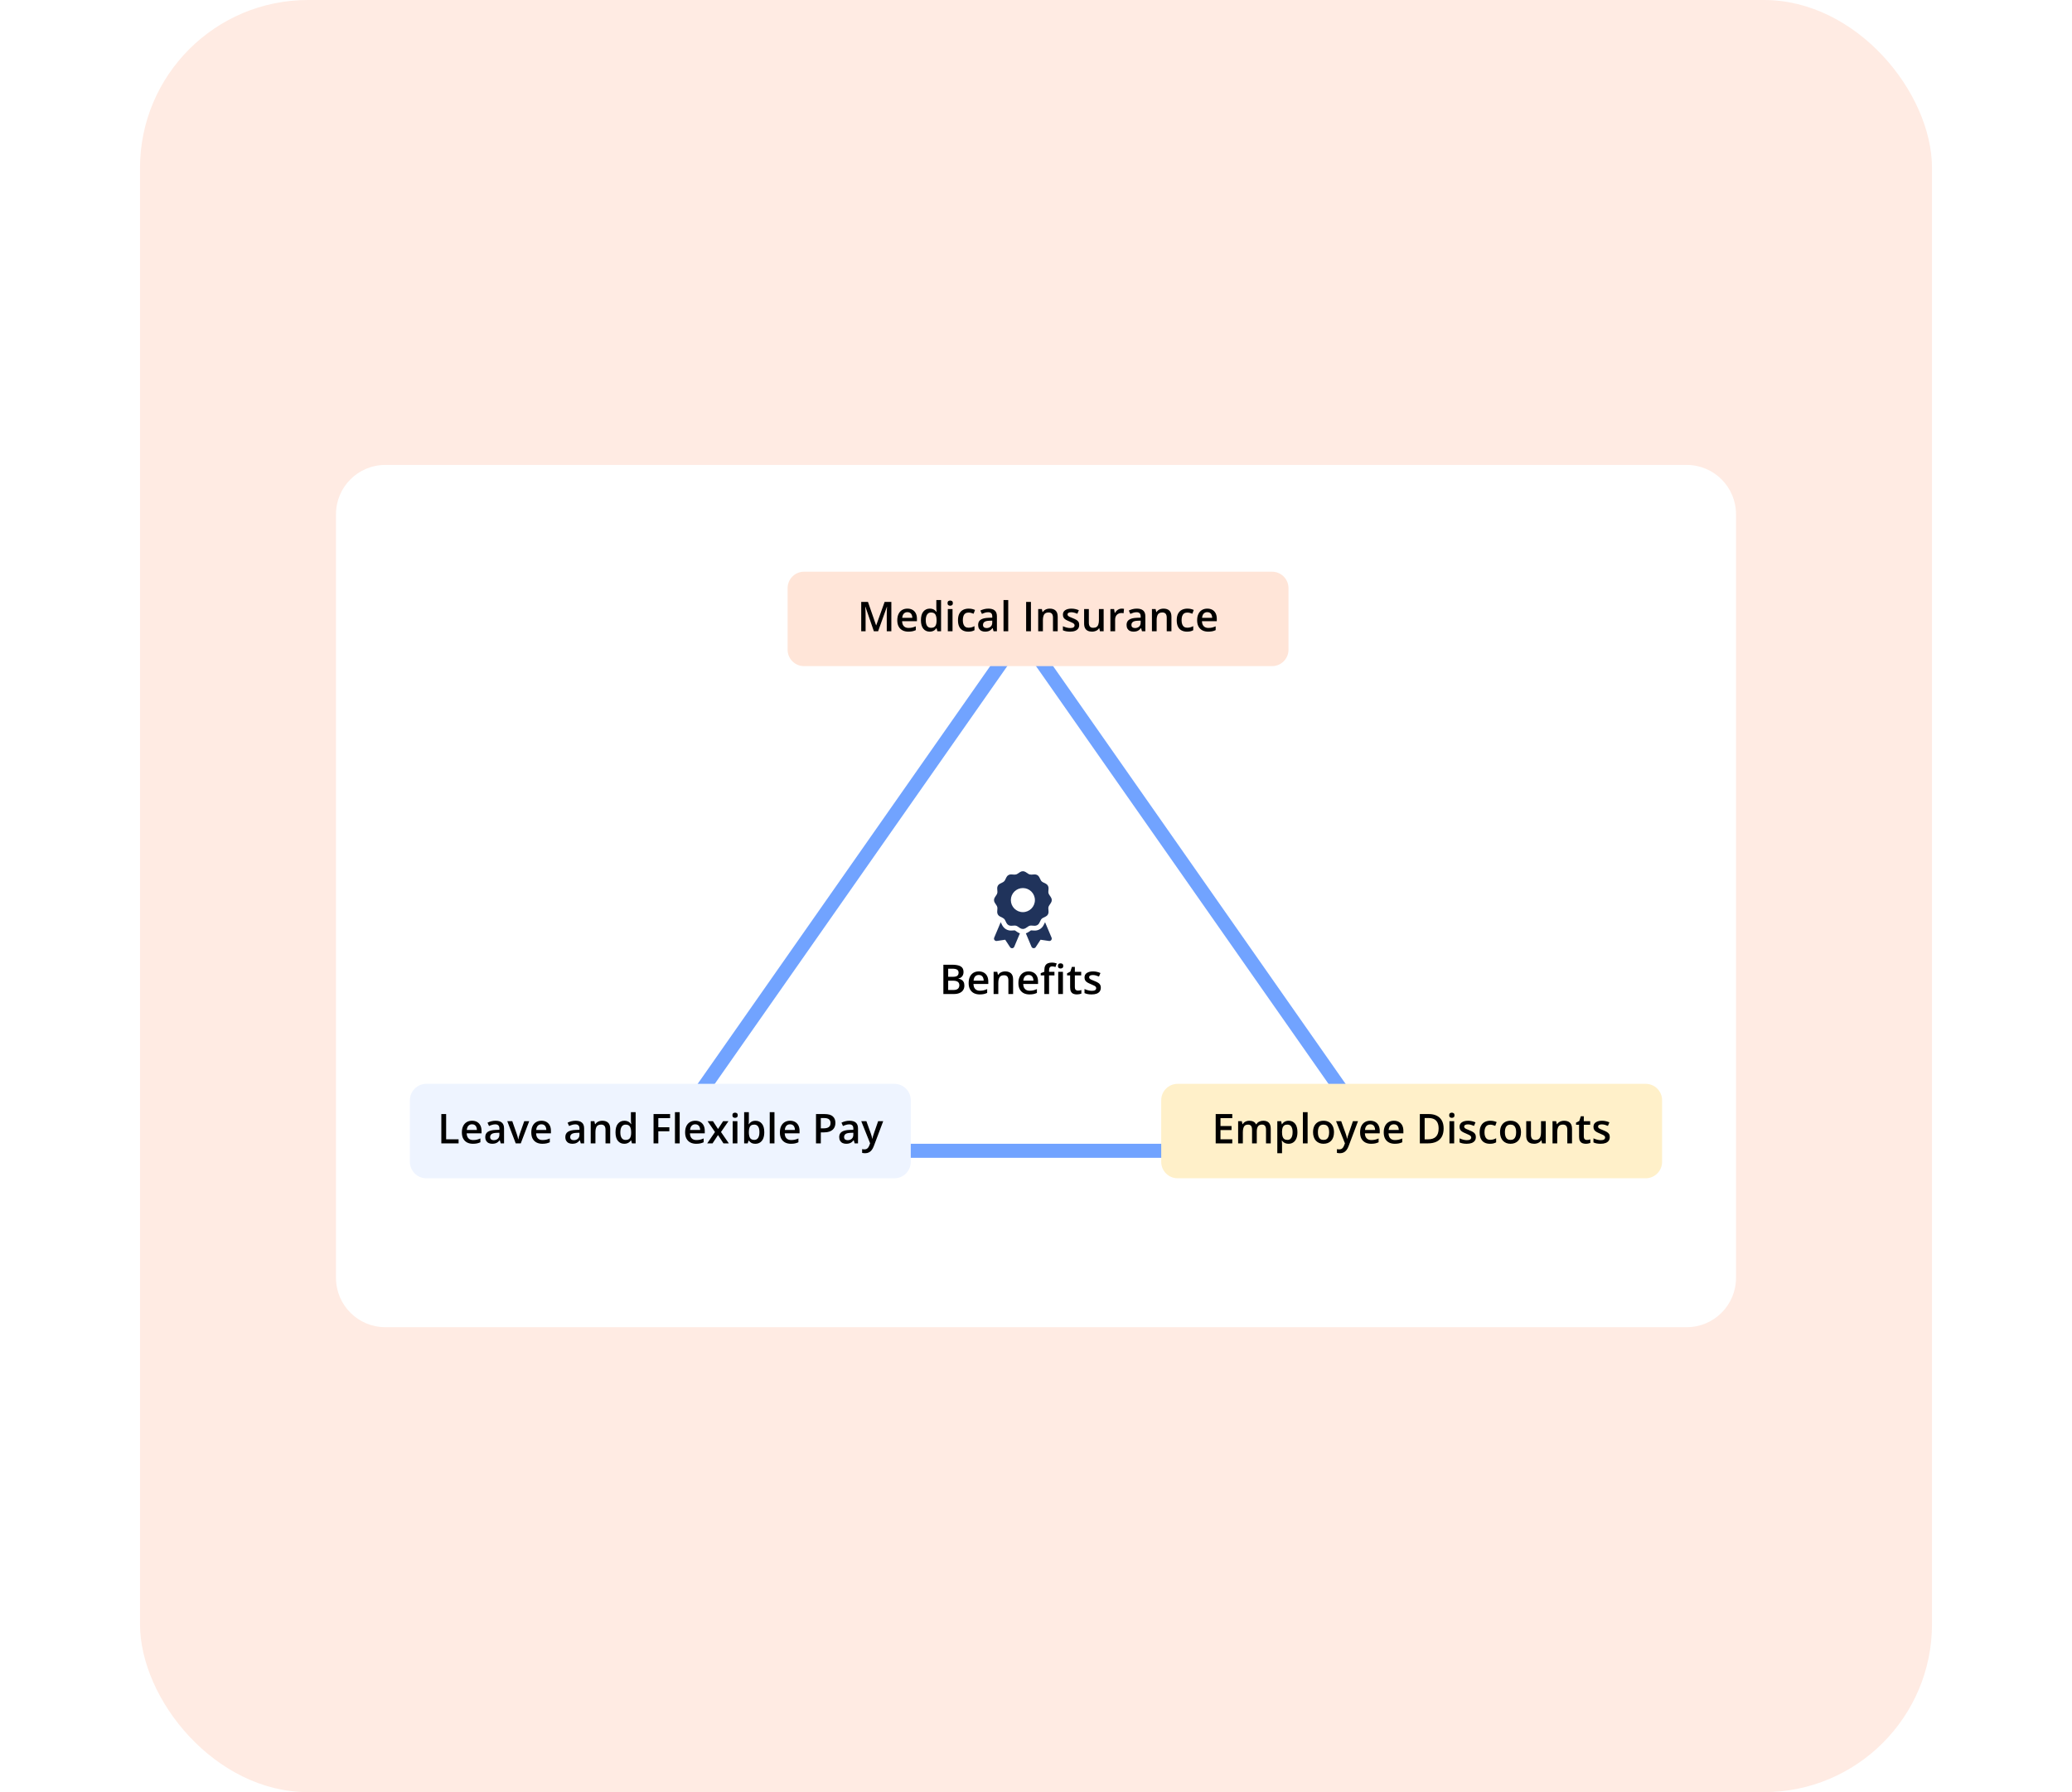 <svg width="148" height="128" viewBox="0 0 148 128" fill="none" xmlns="http://www.w3.org/2000/svg">
<rect x="10" width="128" height="128" rx="12" fill="#FFEBE3"/>
<g clip-path="url(#clip0_351_34792)" filter="url(#filter0_d_351_34792)">
<path d="M120.481 33.208H27.519C25.576 33.208 24 34.783 24 36.727V91.272C24 93.216 25.576 94.792 27.519 94.792H120.481C122.424 94.792 124 93.216 124 91.272V36.727C124 34.783 122.424 33.208 120.481 33.208Z" fill="white"/>
<path d="M67.384 68.903H68.006C68.276 68.903 68.48 68.942 68.618 69.02C68.755 69.099 68.824 69.234 68.824 69.425C68.824 69.506 68.81 69.578 68.781 69.643C68.753 69.707 68.713 69.76 68.659 69.802C68.606 69.843 68.54 69.871 68.462 69.885V69.899C68.543 69.914 68.615 69.939 68.678 69.975C68.742 70.012 68.792 70.064 68.828 70.131C68.865 70.199 68.884 70.287 68.884 70.395C68.884 70.523 68.854 70.632 68.792 70.721C68.732 70.811 68.646 70.879 68.533 70.926C68.422 70.973 68.289 70.996 68.135 70.996H67.384V68.903ZM67.727 69.766H68.056C68.212 69.766 68.32 69.741 68.38 69.69C68.44 69.64 68.47 69.566 68.47 69.469C68.47 69.369 68.434 69.298 68.363 69.254C68.292 69.21 68.18 69.188 68.025 69.188H67.727V69.766ZM67.727 70.044V70.709H68.089C68.25 70.709 68.362 70.677 68.427 70.615C68.492 70.553 68.525 70.469 68.525 70.363C68.525 70.299 68.51 70.242 68.48 70.194C68.452 70.147 68.404 70.11 68.338 70.084C68.273 70.057 68.184 70.044 68.072 70.044H67.727ZM69.913 69.381C70.055 69.381 70.176 69.41 70.277 69.469C70.379 69.527 70.456 69.609 70.511 69.716C70.565 69.823 70.592 69.951 70.592 70.1V70.28H69.534C69.538 70.434 69.579 70.552 69.657 70.635C69.737 70.718 69.847 70.76 69.989 70.76C70.091 70.76 70.181 70.75 70.262 70.731C70.343 70.711 70.426 70.682 70.512 70.644V70.918C70.433 70.955 70.352 70.982 70.27 70.999C70.188 71.016 70.09 71.025 69.975 71.025C69.82 71.025 69.683 70.995 69.564 70.935C69.447 70.874 69.355 70.783 69.288 70.663C69.222 70.543 69.189 70.393 69.189 70.215C69.189 70.037 69.219 69.886 69.279 69.762C69.339 69.638 69.424 69.543 69.533 69.478C69.642 69.413 69.769 69.381 69.913 69.381ZM69.913 69.635C69.808 69.635 69.722 69.669 69.656 69.738C69.591 69.806 69.553 69.907 69.541 70.04H70.263C70.262 69.961 70.249 69.89 70.223 69.829C70.198 69.768 70.16 69.721 70.108 69.686C70.058 69.652 69.993 69.635 69.913 69.635ZM71.798 69.381C71.977 69.381 72.115 69.427 72.215 69.52C72.315 69.612 72.365 69.759 72.365 69.962V70.996H72.028V70.025C72.028 69.902 72.003 69.81 71.953 69.749C71.902 69.687 71.824 69.656 71.718 69.656C71.564 69.656 71.457 69.703 71.397 69.798C71.338 69.892 71.308 70.029 71.308 70.209V70.996H70.972V69.411H71.234L71.281 69.626H71.3C71.334 69.571 71.376 69.525 71.427 69.49C71.479 69.454 71.536 69.426 71.599 69.409C71.663 69.39 71.729 69.381 71.798 69.381ZM73.468 69.381C73.609 69.381 73.73 69.41 73.831 69.469C73.933 69.527 74.01 69.609 74.065 69.716C74.119 69.823 74.146 69.951 74.146 70.1V70.28H73.088C73.092 70.434 73.133 70.552 73.211 70.635C73.291 70.718 73.401 70.76 73.543 70.76C73.645 70.76 73.736 70.75 73.816 70.731C73.897 70.711 73.98 70.682 74.066 70.644V70.918C73.987 70.955 73.906 70.982 73.824 70.999C73.742 71.016 73.644 71.025 73.529 71.025C73.374 71.025 73.237 70.995 73.118 70.935C73.001 70.874 72.909 70.783 72.842 70.663C72.776 70.543 72.743 70.393 72.743 70.215C72.743 70.037 72.773 69.886 72.833 69.762C72.894 69.638 72.978 69.543 73.087 69.478C73.196 69.413 73.323 69.381 73.468 69.381ZM73.468 69.635C73.362 69.635 73.276 69.669 73.21 69.738C73.145 69.806 73.107 69.907 73.095 70.04H73.817C73.816 69.961 73.803 69.89 73.777 69.829C73.752 69.768 73.714 69.721 73.662 69.686C73.612 69.652 73.547 69.635 73.468 69.635ZM75.318 69.667H74.933V70.996H74.596V69.667H74.337V69.506L74.596 69.407V69.297C74.596 69.162 74.617 69.055 74.659 68.976C74.702 68.897 74.763 68.84 74.842 68.805C74.923 68.77 75.018 68.752 75.129 68.752C75.201 68.752 75.267 68.759 75.328 68.771C75.388 68.783 75.438 68.796 75.48 68.811L75.392 69.066C75.359 69.056 75.323 69.046 75.283 69.037C75.243 69.028 75.2 69.023 75.154 69.023C75.078 69.023 75.022 69.047 74.985 69.095C74.95 69.142 74.933 69.212 74.933 69.304V69.411H75.318V69.667ZM75.924 69.411V70.996H75.587V69.411H75.924ZM75.757 68.804C75.809 68.804 75.853 68.818 75.89 68.846C75.928 68.873 75.948 68.921 75.948 68.989C75.948 69.056 75.928 69.103 75.89 69.132C75.853 69.16 75.809 69.174 75.757 69.174C75.704 69.174 75.658 69.16 75.621 69.132C75.585 69.103 75.567 69.056 75.567 68.989C75.567 68.921 75.585 68.873 75.621 68.846C75.658 68.818 75.704 68.804 75.757 68.804ZM76.994 70.753C77.038 70.753 77.082 70.749 77.125 70.741C77.168 70.733 77.207 70.723 77.242 70.711V70.966C77.205 70.982 77.157 70.996 77.097 71.008C77.038 71.019 76.977 71.025 76.913 71.025C76.823 71.025 76.743 71.01 76.671 70.981C76.599 70.95 76.543 70.898 76.5 70.825C76.458 70.751 76.438 70.649 76.438 70.52V69.667H76.221V69.517L76.453 69.398L76.563 69.059H76.775V69.411H77.229V69.667H76.775V70.515C76.775 70.595 76.795 70.655 76.835 70.694C76.876 70.733 76.928 70.753 76.994 70.753ZM78.63 70.544C78.63 70.648 78.604 70.736 78.554 70.807C78.503 70.879 78.429 70.933 78.332 70.971C78.236 71.007 78.117 71.025 77.977 71.025C77.866 71.025 77.77 71.017 77.69 71.001C77.611 70.985 77.536 70.962 77.465 70.929V70.638C77.541 70.674 77.626 70.704 77.719 70.73C77.814 70.756 77.903 70.769 77.987 70.769C78.097 70.769 78.177 70.752 78.226 70.717C78.275 70.682 78.299 70.635 78.299 70.577C78.299 70.543 78.289 70.512 78.269 70.485C78.25 70.457 78.213 70.429 78.16 70.4C78.108 70.371 78.03 70.336 77.928 70.295C77.828 70.254 77.743 70.215 77.674 70.174C77.606 70.134 77.554 70.086 77.519 70.03C77.483 69.972 77.465 69.899 77.465 69.811C77.465 69.67 77.521 69.564 77.632 69.491C77.743 69.418 77.891 69.381 78.074 69.381C78.172 69.381 78.263 69.391 78.349 69.411C78.436 69.43 78.521 69.458 78.604 69.496L78.498 69.749C78.426 69.718 78.354 69.692 78.282 69.672C78.21 69.651 78.137 69.64 78.063 69.64C77.976 69.64 77.909 69.654 77.864 69.68C77.819 69.707 77.796 69.745 77.796 69.795C77.796 69.832 77.807 69.864 77.829 69.889C77.851 69.915 77.889 69.941 77.942 69.967C77.997 69.993 78.072 70.025 78.169 70.063C78.263 70.099 78.345 70.137 78.413 70.177C78.483 70.216 78.537 70.264 78.574 70.322C78.611 70.379 78.63 70.453 78.63 70.544Z" fill="black"/>
<path d="M47.097 82.193L72.974 45.239L98.85 82.193H47.097Z" stroke="#71A3FF"/>
<path d="M63.883 77.411H30.452C29.804 77.411 29.279 77.936 29.279 78.584V82.983C29.279 83.63 29.804 84.156 30.452 84.156H63.883C64.531 84.156 65.056 83.63 65.056 82.983V78.584C65.056 77.936 64.531 77.411 63.883 77.411Z" fill="#EEF4FF"/>
<path d="M31.524 81.663V79.569H31.867V81.371H32.756V81.663H31.524ZM33.716 80.047C33.857 80.047 33.978 80.076 34.08 80.135C34.181 80.193 34.258 80.276 34.313 80.383C34.367 80.489 34.395 80.618 34.395 80.766V80.947H33.336C33.34 81.101 33.381 81.219 33.459 81.302C33.539 81.385 33.65 81.426 33.792 81.426C33.893 81.426 33.984 81.417 34.064 81.398C34.145 81.378 34.228 81.349 34.314 81.311V81.584C34.235 81.621 34.154 81.648 34.072 81.666C33.99 81.683 33.892 81.692 33.777 81.692C33.622 81.692 33.485 81.661 33.366 81.601C33.249 81.54 33.157 81.449 33.09 81.329C33.024 81.209 32.991 81.059 32.991 80.881C32.991 80.703 33.021 80.552 33.081 80.428C33.142 80.304 33.226 80.21 33.335 80.145C33.444 80.08 33.571 80.047 33.716 80.047ZM33.716 80.301C33.61 80.301 33.524 80.335 33.458 80.404C33.393 80.473 33.355 80.574 33.343 80.706H34.065C34.064 80.627 34.051 80.557 34.025 80.496C34 80.435 33.962 80.387 33.91 80.353C33.86 80.318 33.795 80.301 33.716 80.301ZM35.395 80.047C35.596 80.047 35.747 80.092 35.849 80.181C35.952 80.269 36.004 80.408 36.004 80.596V81.663H35.765L35.7 81.438H35.689C35.644 81.495 35.598 81.543 35.55 81.58C35.502 81.617 35.447 81.644 35.384 81.663C35.322 81.682 35.246 81.692 35.156 81.692C35.062 81.692 34.977 81.674 34.903 81.64C34.828 81.604 34.77 81.551 34.727 81.479C34.684 81.408 34.662 81.317 34.662 81.207C34.662 81.044 34.723 80.921 34.844 80.839C34.966 80.757 35.151 80.712 35.397 80.703L35.672 80.693V80.61C35.672 80.501 35.646 80.422 35.594 80.375C35.544 80.329 35.472 80.305 35.38 80.305C35.3 80.305 35.224 80.317 35.149 80.34C35.075 80.362 35.002 80.391 34.931 80.424L34.823 80.186C34.9 80.145 34.988 80.112 35.086 80.086C35.185 80.06 35.288 80.047 35.395 80.047ZM35.67 80.905L35.466 80.912C35.298 80.918 35.18 80.947 35.112 80.998C35.044 81.05 35.01 81.121 35.01 81.21C35.01 81.288 35.034 81.346 35.08 81.382C35.127 81.417 35.189 81.435 35.265 81.435C35.382 81.435 35.478 81.402 35.554 81.336C35.632 81.269 35.67 81.171 35.67 81.043V80.905ZM36.837 81.663L36.234 80.078H36.591L36.917 81.008C36.938 81.067 36.958 81.131 36.975 81.2C36.992 81.269 37.004 81.327 37.011 81.374H37.022C37.029 81.325 37.042 81.266 37.061 81.199C37.08 81.13 37.099 81.067 37.12 81.008L37.446 80.078H37.801L37.198 81.663H36.837ZM38.673 80.047C38.814 80.047 38.936 80.076 39.037 80.135C39.138 80.193 39.216 80.276 39.27 80.383C39.325 80.489 39.352 80.618 39.352 80.766V80.947H38.294C38.297 81.101 38.339 81.219 38.417 81.302C38.496 81.385 38.607 81.426 38.749 81.426C38.85 81.426 38.941 81.417 39.021 81.398C39.102 81.378 39.186 81.349 39.272 81.311V81.584C39.192 81.621 39.112 81.648 39.03 81.666C38.947 81.683 38.849 81.692 38.735 81.692C38.579 81.692 38.442 81.661 38.324 81.601C38.206 81.54 38.114 81.449 38.047 81.329C37.981 81.209 37.949 81.059 37.949 80.881C37.949 80.703 37.979 80.552 38.039 80.428C38.099 80.304 38.183 80.21 38.292 80.145C38.401 80.08 38.528 80.047 38.673 80.047ZM38.673 80.301C38.567 80.301 38.481 80.335 38.415 80.404C38.35 80.473 38.312 80.574 38.301 80.706H39.023C39.022 80.627 39.008 80.557 38.982 80.496C38.958 80.435 38.919 80.387 38.868 80.353C38.817 80.318 38.752 80.301 38.673 80.301ZM41.114 80.047C41.315 80.047 41.466 80.092 41.568 80.181C41.672 80.269 41.723 80.408 41.723 80.596V81.663H41.484L41.419 81.438H41.408C41.363 81.495 41.317 81.543 41.269 81.58C41.221 81.617 41.166 81.644 41.103 81.663C41.041 81.682 40.965 81.692 40.875 81.692C40.781 81.692 40.696 81.674 40.622 81.64C40.547 81.604 40.489 81.551 40.446 81.479C40.403 81.408 40.381 81.317 40.381 81.207C40.381 81.044 40.442 80.921 40.563 80.839C40.685 80.757 40.87 80.712 41.116 80.703L41.391 80.693V80.61C41.391 80.501 41.365 80.422 41.313 80.375C41.263 80.329 41.191 80.305 41.099 80.305C41.02 80.305 40.943 80.317 40.868 80.34C40.794 80.362 40.721 80.391 40.651 80.424L40.542 80.186C40.619 80.145 40.707 80.112 40.805 80.086C40.904 80.06 41.008 80.047 41.114 80.047ZM41.389 80.905L41.185 80.912C41.017 80.918 40.899 80.947 40.831 80.998C40.763 81.05 40.729 81.121 40.729 81.21C40.729 81.288 40.753 81.346 40.8 81.382C40.846 81.417 40.908 81.435 40.984 81.435C41.101 81.435 41.197 81.402 41.273 81.336C41.351 81.269 41.389 81.171 41.389 81.043V80.905ZM43.02 80.047C43.199 80.047 43.338 80.094 43.437 80.186C43.537 80.278 43.587 80.425 43.587 80.629V81.663H43.251V80.692C43.251 80.569 43.226 80.477 43.175 80.415C43.124 80.353 43.046 80.323 42.94 80.323C42.786 80.323 42.68 80.37 42.619 80.464C42.56 80.559 42.531 80.696 42.531 80.875V81.663H42.194V80.078H42.456L42.503 80.292H42.522C42.556 80.237 42.599 80.192 42.65 80.156C42.701 80.12 42.758 80.093 42.821 80.075C42.885 80.057 42.952 80.047 43.02 80.047ZM44.591 81.692C44.402 81.692 44.25 81.623 44.136 81.485C44.022 81.347 43.965 81.143 43.965 80.874C43.965 80.602 44.023 80.396 44.139 80.257C44.255 80.117 44.408 80.047 44.598 80.047C44.678 80.047 44.749 80.059 44.809 80.08C44.869 80.101 44.92 80.13 44.964 80.166C45.007 80.203 45.045 80.243 45.075 80.288H45.091C45.086 80.259 45.08 80.216 45.074 80.161C45.068 80.104 45.065 80.052 45.065 80.005V79.435H45.403V81.663H45.14L45.08 81.447H45.065C45.036 81.492 45 81.534 44.956 81.571C44.913 81.607 44.862 81.636 44.802 81.658C44.742 81.68 44.672 81.692 44.591 81.692ZM44.686 81.418C44.83 81.418 44.931 81.376 44.991 81.293C45.05 81.21 45.08 81.086 45.082 80.92V80.875C45.082 80.698 45.054 80.562 44.996 80.467C44.939 80.371 44.835 80.324 44.683 80.324C44.562 80.324 44.469 80.373 44.405 80.471C44.342 80.569 44.31 80.705 44.31 80.879C44.31 81.054 44.342 81.188 44.405 81.28C44.469 81.372 44.562 81.418 44.686 81.418ZM47.023 81.663H46.682V79.569H47.864V79.859H47.023V80.511H47.81V80.799H47.023V81.663ZM48.549 81.663H48.211V79.435H48.549V81.663ZM49.662 80.047C49.803 80.047 49.924 80.076 50.025 80.135C50.126 80.193 50.204 80.276 50.259 80.383C50.313 80.489 50.34 80.618 50.34 80.766V80.947H49.282C49.286 81.101 49.327 81.219 49.405 81.302C49.484 81.385 49.595 81.426 49.737 81.426C49.839 81.426 49.929 81.417 50.01 81.398C50.091 81.378 50.174 81.349 50.26 81.311V81.584C50.181 81.621 50.1 81.648 50.018 81.666C49.936 81.683 49.838 81.692 49.723 81.692C49.568 81.692 49.431 81.661 49.312 81.601C49.195 81.54 49.103 81.449 49.036 81.329C48.97 81.209 48.937 81.059 48.937 80.881C48.937 80.703 48.967 80.552 49.027 80.428C49.087 80.304 49.172 80.21 49.281 80.145C49.389 80.08 49.517 80.047 49.662 80.047ZM49.662 80.301C49.556 80.301 49.47 80.335 49.404 80.404C49.339 80.473 49.301 80.574 49.289 80.706H50.011C50.01 80.627 49.997 80.557 49.971 80.496C49.946 80.435 49.908 80.387 49.856 80.353C49.806 80.318 49.741 80.301 49.662 80.301ZM51.071 80.852L50.541 80.078H50.925L51.287 80.635L51.651 80.078H52.033L51.5 80.852L52.06 81.663H51.675L51.287 81.069L50.897 81.663H50.515L51.071 80.852ZM52.671 80.078V81.663H52.335V80.078H52.671ZM52.505 79.47C52.557 79.47 52.601 79.484 52.639 79.512C52.677 79.54 52.696 79.587 52.696 79.655C52.696 79.722 52.677 79.77 52.639 79.799C52.601 79.826 52.557 79.84 52.505 79.84C52.452 79.84 52.407 79.826 52.369 79.799C52.333 79.77 52.315 79.722 52.315 79.655C52.315 79.587 52.333 79.54 52.369 79.512C52.407 79.484 52.452 79.47 52.505 79.47ZM53.49 79.435V79.972C53.49 80.034 53.489 80.095 53.485 80.155C53.482 80.214 53.479 80.26 53.476 80.294H53.49C53.533 80.225 53.593 80.167 53.669 80.121C53.747 80.073 53.846 80.049 53.966 80.049C54.154 80.049 54.305 80.118 54.42 80.257C54.534 80.394 54.592 80.598 54.592 80.868C54.592 81.047 54.565 81.198 54.513 81.32C54.46 81.443 54.386 81.535 54.291 81.598C54.197 81.66 54.085 81.692 53.957 81.692C53.837 81.692 53.74 81.669 53.665 81.626C53.592 81.581 53.534 81.529 53.492 81.469H53.468L53.406 81.663H53.154V79.435H53.49ZM53.877 80.323C53.782 80.323 53.706 80.342 53.649 80.38C53.594 80.418 53.554 80.475 53.529 80.552C53.504 80.627 53.492 80.723 53.49 80.839V80.87C53.49 81.046 53.518 81.181 53.574 81.275C53.63 81.368 53.732 81.415 53.88 81.415C53.997 81.415 54.088 81.368 54.15 81.273C54.214 81.178 54.245 81.041 54.245 80.864C54.245 80.684 54.214 80.549 54.15 80.459C54.089 80.368 53.997 80.323 53.877 80.323ZM55.319 81.663H54.981V79.435H55.319V81.663ZM56.432 80.047C56.573 80.047 56.694 80.076 56.795 80.135C56.897 80.193 56.974 80.276 57.029 80.383C57.083 80.489 57.11 80.618 57.11 80.766V80.947H56.052C56.056 81.101 56.097 81.219 56.175 81.302C56.255 81.385 56.365 81.426 56.508 81.426C56.609 81.426 56.699 81.417 56.779 81.398C56.861 81.378 56.944 81.349 57.03 81.311V81.584C56.951 81.621 56.87 81.648 56.788 81.666C56.706 81.683 56.608 81.692 56.493 81.692C56.337 81.692 56.201 81.661 56.082 81.601C55.965 81.54 55.873 81.449 55.806 81.329C55.74 81.209 55.707 81.059 55.707 80.881C55.707 80.703 55.737 80.552 55.797 80.428C55.858 80.304 55.942 80.21 56.051 80.145C56.16 80.08 56.286 80.047 56.432 80.047ZM56.432 80.301C56.325 80.301 56.24 80.335 56.174 80.404C56.109 80.473 56.071 80.574 56.059 80.706H56.781C56.78 80.627 56.767 80.557 56.741 80.496C56.716 80.435 56.678 80.387 56.626 80.353C56.576 80.318 56.511 80.301 56.432 80.301ZM58.894 79.569C59.164 79.569 59.362 79.625 59.486 79.736C59.61 79.846 59.672 80.001 59.672 80.201C59.672 80.291 59.658 80.378 59.629 80.46C59.602 80.541 59.555 80.613 59.492 80.676C59.428 80.738 59.343 80.787 59.238 80.824C59.134 80.86 59.006 80.878 58.853 80.878H58.63V81.663H58.286V79.569H58.894ZM58.872 79.854H58.63V80.592H58.817C58.925 80.592 59.017 80.579 59.092 80.555C59.167 80.529 59.225 80.488 59.264 80.433C59.303 80.377 59.323 80.304 59.323 80.214C59.323 80.092 59.286 80.002 59.212 79.943C59.14 79.884 59.026 79.854 58.872 79.854ZM60.677 80.047C60.878 80.047 61.029 80.092 61.131 80.181C61.234 80.269 61.286 80.408 61.286 80.596V81.663H61.047L60.982 81.438H60.971C60.926 81.495 60.88 81.543 60.832 81.58C60.784 81.617 60.729 81.644 60.666 81.663C60.604 81.682 60.528 81.692 60.438 81.692C60.344 81.692 60.259 81.674 60.185 81.64C60.11 81.604 60.052 81.551 60.008 81.479C59.966 81.408 59.944 81.317 59.944 81.207C59.944 81.044 60.005 80.921 60.126 80.839C60.248 80.757 60.432 80.712 60.679 80.703L60.954 80.693V80.61C60.954 80.501 60.928 80.422 60.876 80.375C60.826 80.329 60.754 80.305 60.662 80.305C60.582 80.305 60.505 80.317 60.431 80.34C60.357 80.362 60.284 80.391 60.213 80.424L60.104 80.186C60.182 80.145 60.27 80.112 60.368 80.086C60.467 80.06 60.57 80.047 60.677 80.047ZM60.952 80.905L60.748 80.912C60.58 80.918 60.462 80.947 60.394 80.998C60.326 81.05 60.292 81.121 60.292 81.21C60.292 81.288 60.316 81.346 60.362 81.382C60.409 81.417 60.471 81.435 60.547 81.435C60.663 81.435 60.76 81.402 60.836 81.336C60.913 81.269 60.952 81.171 60.952 81.043V80.905ZM61.518 80.078H61.885L62.209 80.983C62.224 81.024 62.237 81.064 62.248 81.104C62.26 81.143 62.271 81.182 62.279 81.22C62.289 81.258 62.297 81.297 62.302 81.335H62.311C62.321 81.285 62.334 81.23 62.351 81.169C62.369 81.107 62.389 81.044 62.411 80.983L62.724 80.078H63.086L62.406 81.88C62.366 81.984 62.318 82.071 62.261 82.144C62.205 82.217 62.138 82.273 62.06 82.31C61.983 82.348 61.895 82.367 61.796 82.367C61.748 82.367 61.706 82.365 61.671 82.359C61.636 82.354 61.606 82.349 61.581 82.343V82.074C61.601 82.079 61.626 82.083 61.657 82.087C61.687 82.09 61.719 82.092 61.751 82.092C61.811 82.092 61.863 82.08 61.907 82.057C61.951 82.032 61.988 81.999 62.019 81.955C62.05 81.912 62.075 81.863 62.095 81.807L62.151 81.658L61.518 80.078Z" fill="black"/>
<path d="M117.548 77.411H84.117C83.469 77.411 82.944 77.936 82.944 78.584V82.983C82.944 83.63 83.469 84.156 84.117 84.156H117.548C118.196 84.156 118.721 83.63 118.721 82.983V78.584C118.721 77.936 118.196 77.411 117.548 77.411Z" fill="#FFF0C9"/>
<path d="M88.02 81.663H86.835V79.569H88.02V79.859H87.178V80.427H87.967V80.715H87.178V81.372H88.02V81.663ZM90.23 80.047C90.407 80.047 90.541 80.093 90.63 80.185C90.721 80.276 90.767 80.424 90.767 80.626V81.663H90.43V80.686C90.43 80.566 90.407 80.475 90.36 80.414C90.313 80.353 90.242 80.323 90.147 80.323C90.013 80.323 89.916 80.365 89.857 80.451C89.799 80.536 89.77 80.66 89.77 80.822V81.663H89.433V80.686C89.433 80.606 89.423 80.539 89.402 80.486C89.382 80.431 89.351 80.391 89.309 80.364C89.267 80.336 89.214 80.323 89.15 80.323C89.057 80.323 88.983 80.343 88.928 80.385C88.874 80.427 88.834 80.489 88.811 80.572C88.787 80.653 88.775 80.752 88.775 80.871V81.663H88.438V80.078H88.7L88.748 80.291H88.766C88.799 80.235 88.839 80.19 88.886 80.155C88.935 80.119 88.989 80.092 89.048 80.075C89.107 80.057 89.169 80.047 89.233 80.047C89.351 80.047 89.451 80.069 89.532 80.111C89.614 80.152 89.674 80.215 89.714 80.3H89.74C89.789 80.214 89.859 80.15 89.948 80.109C90.036 80.068 90.13 80.047 90.23 80.047ZM92.049 80.047C92.237 80.047 92.388 80.116 92.502 80.254C92.616 80.391 92.674 80.596 92.674 80.867C92.674 81.046 92.647 81.197 92.594 81.32C92.541 81.443 92.467 81.535 92.371 81.598C92.277 81.66 92.167 81.692 92.041 81.692C91.961 81.692 91.891 81.681 91.832 81.66C91.773 81.639 91.722 81.612 91.68 81.578C91.638 81.544 91.603 81.507 91.574 81.466H91.554C91.559 81.505 91.563 81.547 91.567 81.594C91.572 81.64 91.574 81.682 91.574 81.72V82.366H91.236V80.078H91.511L91.558 80.297H91.574C91.604 80.252 91.64 80.21 91.681 80.172C91.724 80.134 91.776 80.104 91.836 80.082C91.897 80.059 91.968 80.047 92.049 80.047ZM91.959 80.323C91.867 80.323 91.792 80.341 91.736 80.378C91.681 80.415 91.64 80.469 91.614 80.543C91.589 80.616 91.576 80.709 91.574 80.819V80.867C91.574 80.984 91.586 81.084 91.61 81.166C91.635 81.247 91.675 81.309 91.732 81.352C91.789 81.394 91.866 81.415 91.964 81.415C92.046 81.415 92.114 81.393 92.167 81.348C92.221 81.303 92.262 81.239 92.289 81.156C92.315 81.073 92.329 80.975 92.329 80.862C92.329 80.692 92.298 80.559 92.237 80.464C92.177 80.37 92.084 80.323 91.959 80.323ZM93.401 81.663H93.063V79.435H93.401V81.663ZM95.286 80.867C95.286 80.998 95.268 81.115 95.234 81.217C95.2 81.32 95.15 81.406 95.084 81.477C95.018 81.546 94.939 81.6 94.846 81.637C94.753 81.673 94.649 81.692 94.532 81.692C94.424 81.692 94.324 81.673 94.233 81.637C94.142 81.6 94.064 81.546 93.997 81.477C93.931 81.406 93.88 81.32 93.844 81.217C93.807 81.115 93.789 80.998 93.789 80.867C93.789 80.692 93.819 80.544 93.879 80.422C93.941 80.301 94.028 80.207 94.14 80.143C94.253 80.079 94.387 80.047 94.543 80.047C94.689 80.047 94.817 80.079 94.929 80.143C95.041 80.207 95.128 80.301 95.191 80.422C95.254 80.545 95.286 80.693 95.286 80.867ZM94.136 80.867C94.136 80.982 94.15 81.081 94.177 81.163C94.206 81.245 94.25 81.308 94.309 81.352C94.368 81.395 94.445 81.416 94.538 81.416C94.632 81.416 94.708 81.395 94.767 81.352C94.826 81.308 94.87 81.245 94.898 81.163C94.925 81.081 94.939 80.982 94.939 80.867C94.939 80.751 94.925 80.653 94.898 80.573C94.87 80.492 94.826 80.43 94.767 80.388C94.708 80.345 94.631 80.324 94.537 80.324C94.397 80.324 94.296 80.371 94.232 80.464C94.168 80.558 94.136 80.692 94.136 80.867ZM95.433 80.078H95.8L96.125 80.983C96.139 81.024 96.152 81.064 96.163 81.104C96.176 81.143 96.186 81.182 96.195 81.22C96.204 81.258 96.212 81.297 96.218 81.335H96.226C96.236 81.285 96.249 81.23 96.267 81.169C96.285 81.107 96.305 81.044 96.327 80.983L96.639 80.078H97.001L96.321 81.88C96.282 81.984 96.233 82.071 96.176 82.144C96.12 82.217 96.053 82.273 95.976 82.31C95.898 82.348 95.81 82.367 95.711 82.367C95.663 82.367 95.622 82.365 95.586 82.359C95.551 82.354 95.521 82.349 95.496 82.343V82.074C95.516 82.079 95.541 82.083 95.572 82.087C95.603 82.09 95.634 82.092 95.667 82.092C95.727 82.092 95.779 82.08 95.823 82.057C95.867 82.032 95.904 81.999 95.934 81.955C95.965 81.912 95.99 81.863 96.01 81.807L96.066 81.658L95.433 80.078ZM97.873 80.047C98.014 80.047 98.135 80.076 98.237 80.135C98.338 80.193 98.416 80.276 98.47 80.383C98.525 80.489 98.552 80.618 98.552 80.766V80.947H97.493C97.497 81.101 97.538 81.219 97.617 81.302C97.696 81.385 97.807 81.426 97.949 81.426C98.05 81.426 98.141 81.417 98.221 81.398C98.302 81.378 98.386 81.349 98.472 81.311V81.584C98.392 81.621 98.312 81.648 98.23 81.666C98.147 81.683 98.049 81.692 97.935 81.692C97.779 81.692 97.642 81.661 97.524 81.601C97.406 81.54 97.314 81.449 97.247 81.329C97.181 81.209 97.149 81.059 97.149 80.881C97.149 80.703 97.179 80.552 97.239 80.428C97.299 80.304 97.383 80.21 97.492 80.145C97.601 80.08 97.728 80.047 97.873 80.047ZM97.873 80.301C97.767 80.301 97.681 80.335 97.615 80.404C97.55 80.473 97.512 80.574 97.501 80.706H98.223C98.221 80.627 98.208 80.557 98.182 80.496C98.157 80.435 98.119 80.387 98.068 80.353C98.017 80.318 97.952 80.301 97.873 80.301ZM99.563 80.047C99.704 80.047 99.825 80.076 99.926 80.135C100.028 80.193 100.106 80.276 100.16 80.383C100.214 80.489 100.241 80.618 100.241 80.766V80.947H99.183C99.187 81.101 99.228 81.219 99.306 81.302C99.386 81.385 99.496 81.426 99.639 81.426C99.74 81.426 99.831 81.417 99.911 81.398C99.992 81.378 100.075 81.349 100.161 81.311V81.584C100.082 81.621 100.001 81.648 99.919 81.666C99.837 81.683 99.739 81.692 99.624 81.692C99.469 81.692 99.332 81.661 99.213 81.601C99.096 81.54 99.004 81.449 98.937 81.329C98.871 81.209 98.838 81.059 98.838 80.881C98.838 80.703 98.868 80.552 98.928 80.428C98.989 80.304 99.073 80.21 99.182 80.145C99.291 80.08 99.418 80.047 99.563 80.047ZM99.563 80.301C99.457 80.301 99.371 80.335 99.305 80.404C99.24 80.473 99.202 80.574 99.19 80.706H99.912C99.911 80.627 99.898 80.557 99.872 80.496C99.847 80.435 99.809 80.387 99.757 80.353C99.707 80.318 99.642 80.301 99.563 80.301ZM103.117 80.596C103.117 80.832 103.073 81.029 102.985 81.187C102.897 81.345 102.77 81.464 102.603 81.544C102.435 81.623 102.234 81.663 101.999 81.663H101.417V79.569H102.061C102.278 79.569 102.465 79.609 102.623 79.687C102.78 79.764 102.902 79.879 102.988 80.032C103.074 80.183 103.117 80.371 103.117 80.596ZM102.759 80.606C102.759 80.434 102.732 80.293 102.677 80.182C102.624 80.072 102.545 79.989 102.44 79.936C102.335 79.882 102.207 79.854 102.054 79.854H101.761V81.375H102.004C102.257 81.375 102.446 81.311 102.571 81.181C102.696 81.053 102.759 80.861 102.759 80.606ZM103.87 80.078V81.663H103.533V80.078H103.87ZM103.704 79.47C103.755 79.47 103.8 79.484 103.837 79.512C103.875 79.54 103.894 79.587 103.894 79.655C103.894 79.722 103.875 79.77 103.837 79.799C103.8 79.826 103.755 79.84 103.704 79.84C103.65 79.84 103.605 79.826 103.568 79.799C103.531 79.77 103.513 79.722 103.513 79.655C103.513 79.587 103.531 79.54 103.568 79.512C103.605 79.484 103.65 79.47 103.704 79.47ZM105.418 81.21C105.418 81.314 105.393 81.402 105.342 81.474C105.291 81.545 105.217 81.6 105.12 81.637C105.023 81.673 104.905 81.692 104.765 81.692C104.654 81.692 104.559 81.683 104.479 81.667C104.399 81.652 104.324 81.628 104.254 81.595V81.305C104.329 81.34 104.413 81.371 104.507 81.396C104.602 81.422 104.691 81.435 104.775 81.435C104.886 81.435 104.965 81.418 105.014 81.383C105.063 81.348 105.087 81.301 105.087 81.243C105.087 81.209 105.077 81.178 105.057 81.152C105.038 81.124 105.001 81.096 104.948 81.067C104.896 81.037 104.818 81.002 104.716 80.961C104.616 80.921 104.531 80.881 104.463 80.841C104.394 80.801 104.342 80.752 104.307 80.696C104.271 80.639 104.254 80.566 104.254 80.477C104.254 80.337 104.309 80.231 104.42 80.158C104.531 80.084 104.679 80.047 104.862 80.047C104.96 80.047 105.051 80.057 105.137 80.078C105.224 80.097 105.309 80.125 105.392 80.162L105.286 80.415C105.214 80.384 105.143 80.358 105.07 80.338C104.998 80.317 104.925 80.307 104.851 80.307C104.764 80.307 104.698 80.32 104.652 80.347C104.607 80.374 104.584 80.412 104.584 80.461C104.584 80.499 104.595 80.53 104.617 80.556C104.639 80.582 104.677 80.607 104.73 80.633C104.785 80.659 104.86 80.691 104.957 80.729C105.051 80.765 105.133 80.803 105.201 80.844C105.271 80.883 105.325 80.931 105.362 80.988C105.399 81.045 105.418 81.12 105.418 81.21ZM106.42 81.692C106.27 81.692 106.14 81.662 106.031 81.604C105.921 81.546 105.836 81.457 105.777 81.336C105.718 81.216 105.689 81.063 105.689 80.878C105.689 80.685 105.721 80.528 105.786 80.406C105.851 80.283 105.94 80.193 106.055 80.135C106.17 80.076 106.303 80.047 106.452 80.047C106.546 80.047 106.632 80.057 106.708 80.076C106.785 80.094 106.851 80.117 106.904 80.143L106.804 80.413C106.746 80.389 106.686 80.369 106.625 80.353C106.564 80.336 106.505 80.328 106.449 80.328C106.356 80.328 106.279 80.349 106.217 80.39C106.156 80.431 106.11 80.492 106.079 80.573C106.05 80.654 106.035 80.755 106.035 80.875C106.035 80.992 106.05 81.09 106.081 81.17C106.111 81.249 106.157 81.31 106.217 81.351C106.277 81.391 106.351 81.411 106.439 81.411C106.526 81.411 106.604 81.4 106.672 81.379C106.741 81.358 106.806 81.331 106.867 81.298V81.59C106.807 81.624 106.742 81.649 106.674 81.666C106.605 81.683 106.521 81.692 106.42 81.692ZM108.643 80.867C108.643 80.998 108.625 81.115 108.591 81.217C108.557 81.32 108.506 81.406 108.44 81.477C108.375 81.546 108.296 81.6 108.203 81.637C108.11 81.673 108.006 81.692 107.889 81.692C107.78 81.692 107.681 81.673 107.59 81.637C107.499 81.6 107.421 81.546 107.354 81.477C107.288 81.406 107.237 81.32 107.201 81.217C107.164 81.115 107.146 80.998 107.146 80.867C107.146 80.692 107.176 80.544 107.236 80.422C107.297 80.301 107.384 80.207 107.497 80.143C107.61 80.079 107.744 80.047 107.899 80.047C108.045 80.047 108.174 80.079 108.286 80.143C108.398 80.207 108.485 80.301 108.548 80.422C108.611 80.545 108.643 80.693 108.643 80.867ZM107.493 80.867C107.493 80.982 107.506 81.081 107.534 81.163C107.563 81.245 107.607 81.308 107.666 81.352C107.725 81.395 107.801 81.416 107.895 81.416C107.989 81.416 108.065 81.395 108.124 81.352C108.183 81.308 108.227 81.245 108.255 81.163C108.282 81.081 108.296 80.982 108.296 80.867C108.296 80.751 108.282 80.653 108.255 80.573C108.227 80.492 108.183 80.43 108.124 80.388C108.065 80.345 107.988 80.324 107.894 80.324C107.754 80.324 107.652 80.371 107.589 80.464C107.525 80.558 107.493 80.692 107.493 80.867ZM110.411 80.078V81.663H110.146L110.1 81.449H110.082C110.048 81.504 110.006 81.549 109.954 81.585C109.903 81.621 109.845 81.647 109.782 81.664C109.719 81.682 109.653 81.692 109.583 81.692C109.464 81.692 109.362 81.671 109.277 81.631C109.193 81.59 109.128 81.527 109.084 81.442C109.039 81.357 109.016 81.248 109.016 81.113V80.078H109.354V81.05C109.354 81.173 109.379 81.265 109.429 81.326C109.479 81.387 109.557 81.418 109.663 81.418C109.766 81.418 109.847 81.397 109.907 81.355C109.967 81.313 110.009 81.251 110.034 81.169C110.06 81.087 110.073 80.986 110.073 80.867V80.078H110.411ZM111.72 80.047C111.898 80.047 112.037 80.094 112.136 80.186C112.237 80.278 112.287 80.425 112.287 80.629V81.663H111.95V80.692C111.95 80.569 111.925 80.477 111.874 80.415C111.824 80.353 111.745 80.323 111.64 80.323C111.486 80.323 111.379 80.37 111.319 80.464C111.26 80.559 111.23 80.696 111.23 80.875V81.663H110.894V80.078H111.155L111.203 80.292H111.221C111.256 80.237 111.298 80.192 111.349 80.156C111.4 80.12 111.457 80.093 111.521 80.075C111.584 80.057 111.651 80.047 111.72 80.047ZM113.348 81.419C113.392 81.419 113.435 81.415 113.478 81.408C113.521 81.399 113.56 81.389 113.596 81.378V81.632C113.558 81.649 113.51 81.663 113.451 81.674C113.392 81.686 113.33 81.692 113.266 81.692C113.176 81.692 113.096 81.677 113.024 81.647C112.952 81.616 112.896 81.564 112.854 81.491C112.812 81.417 112.791 81.316 112.791 81.186V80.334H112.574V80.183L112.806 80.065L112.917 79.725H113.129V80.078H113.583V80.334H113.129V81.181C113.129 81.262 113.149 81.321 113.189 81.361C113.229 81.4 113.282 81.419 113.348 81.419ZM114.983 81.21C114.983 81.314 114.958 81.402 114.907 81.474C114.857 81.545 114.782 81.6 114.685 81.637C114.589 81.673 114.47 81.692 114.33 81.692C114.219 81.692 114.124 81.683 114.044 81.667C113.965 81.652 113.889 81.628 113.819 81.595V81.305C113.894 81.34 113.979 81.371 114.072 81.396C114.167 81.422 114.256 81.435 114.34 81.435C114.451 81.435 114.53 81.418 114.579 81.383C114.628 81.348 114.652 81.301 114.652 81.243C114.652 81.209 114.642 81.178 114.622 81.152C114.603 81.124 114.567 81.096 114.513 81.067C114.461 81.037 114.384 81.002 114.281 80.961C114.181 80.921 114.096 80.881 114.028 80.841C113.959 80.801 113.907 80.752 113.872 80.696C113.836 80.639 113.819 80.566 113.819 80.477C113.819 80.337 113.874 80.231 113.985 80.158C114.096 80.084 114.244 80.047 114.427 80.047C114.525 80.047 114.616 80.057 114.702 80.078C114.789 80.097 114.874 80.125 114.957 80.162L114.851 80.415C114.78 80.384 114.708 80.358 114.635 80.338C114.563 80.317 114.49 80.307 114.416 80.307C114.329 80.307 114.263 80.32 114.217 80.347C114.172 80.374 114.15 80.412 114.15 80.461C114.15 80.499 114.161 80.53 114.182 80.556C114.204 80.582 114.242 80.607 114.296 80.633C114.35 80.659 114.426 80.691 114.522 80.729C114.616 80.765 114.698 80.803 114.767 80.844C114.836 80.883 114.89 80.931 114.927 80.988C114.964 81.045 114.983 81.12 114.983 81.21Z" fill="black"/>
<path d="M90.862 40.833H57.431C56.783 40.833 56.258 41.358 56.258 42.005V46.404C56.258 47.052 56.783 47.577 57.431 47.577H90.862C91.51 47.577 92.035 47.052 92.035 46.404V42.005C92.035 41.358 91.51 40.833 90.862 40.833Z" fill="#FFE5D8"/>
<path d="M62.419 45.085L61.816 43.337H61.803C61.806 43.376 61.81 43.429 61.813 43.497C61.817 43.565 61.821 43.637 61.824 43.715C61.826 43.792 61.828 43.866 61.828 43.937V45.085H61.516V42.992H61.998L62.578 44.663H62.587L63.187 42.992H63.668V45.085H63.34V43.919C63.34 43.855 63.341 43.786 63.343 43.712C63.346 43.637 63.349 43.567 63.351 43.5C63.355 43.433 63.358 43.38 63.36 43.34H63.349L62.723 45.085H62.419ZM64.816 43.47C64.957 43.47 65.079 43.499 65.18 43.557C65.281 43.615 65.359 43.698 65.413 43.805C65.468 43.912 65.495 44.04 65.495 44.189V44.369H64.437C64.441 44.523 64.482 44.641 64.56 44.724C64.639 44.807 64.75 44.849 64.892 44.849C64.993 44.849 65.084 44.839 65.164 44.82C65.246 44.8 65.329 44.771 65.415 44.733V45.006C65.335 45.044 65.255 45.071 65.173 45.088C65.091 45.105 64.992 45.114 64.878 45.114C64.722 45.114 64.585 45.084 64.467 45.023C64.35 44.962 64.257 44.872 64.191 44.751C64.125 44.631 64.092 44.482 64.092 44.303C64.092 44.126 64.122 43.975 64.182 43.851C64.242 43.727 64.327 43.632 64.436 43.567C64.544 43.502 64.671 43.47 64.816 43.47ZM64.816 43.723C64.71 43.723 64.624 43.758 64.559 43.826C64.493 43.895 64.455 43.996 64.444 44.129H65.166C65.165 44.049 65.151 43.979 65.126 43.918C65.101 43.857 65.062 43.809 65.011 43.775C64.96 43.74 64.896 43.723 64.816 43.723ZM66.407 45.114C66.218 45.114 66.066 45.045 65.952 44.907C65.838 44.769 65.781 44.565 65.781 44.296C65.781 44.024 65.839 43.818 65.954 43.679C66.071 43.539 66.224 43.47 66.414 43.47C66.494 43.47 66.565 43.481 66.625 43.503C66.685 43.524 66.736 43.552 66.779 43.589C66.823 43.625 66.861 43.666 66.891 43.71H66.907C66.902 43.681 66.897 43.638 66.89 43.583C66.884 43.527 66.881 43.475 66.881 43.427V42.857H67.219V45.085H66.956L66.895 44.869H66.881C66.853 44.915 66.816 44.956 66.772 44.993C66.729 45.03 66.678 45.059 66.618 45.081C66.558 45.103 66.488 45.114 66.407 45.114ZM66.502 44.84C66.646 44.84 66.748 44.799 66.807 44.716C66.866 44.633 66.897 44.508 66.898 44.342V44.297C66.898 44.12 66.87 43.984 66.812 43.889C66.755 43.794 66.65 43.746 66.499 43.746C66.377 43.746 66.285 43.795 66.221 43.894C66.158 43.991 66.126 44.127 66.126 44.302C66.126 44.476 66.158 44.61 66.221 44.703C66.285 44.794 66.379 44.84 66.502 44.84ZM68.038 43.5V45.085H67.701V43.5H68.038ZM67.872 42.893C67.924 42.893 67.968 42.907 68.005 42.934C68.043 42.962 68.062 43.01 68.062 43.078C68.062 43.144 68.043 43.192 68.005 43.221C67.968 43.248 67.924 43.262 67.872 43.262C67.819 43.262 67.773 43.248 67.736 43.221C67.7 43.192 67.681 43.144 67.681 43.078C67.681 43.01 67.7 42.962 67.736 42.934C67.773 42.907 67.819 42.893 67.872 42.893ZM69.159 45.114C69.009 45.114 68.879 45.084 68.77 45.026C68.66 44.968 68.576 44.879 68.516 44.758C68.457 44.638 68.428 44.486 68.428 44.3C68.428 44.108 68.46 43.95 68.525 43.828C68.59 43.706 68.68 43.615 68.794 43.557C68.91 43.499 69.042 43.47 69.191 43.47C69.285 43.47 69.371 43.479 69.447 43.498C69.524 43.517 69.59 43.539 69.643 43.566L69.543 43.835C69.485 43.811 69.425 43.791 69.364 43.775C69.303 43.759 69.244 43.751 69.188 43.751C69.095 43.751 69.018 43.771 68.956 43.812C68.895 43.853 68.849 43.914 68.819 43.995C68.789 44.077 68.774 44.177 68.774 44.297C68.774 44.414 68.789 44.512 68.82 44.592C68.85 44.672 68.896 44.732 68.956 44.773C69.016 44.813 69.09 44.833 69.178 44.833C69.265 44.833 69.343 44.822 69.411 44.801C69.48 44.781 69.545 44.753 69.606 44.72V45.012C69.546 45.046 69.481 45.072 69.413 45.088C69.344 45.105 69.26 45.114 69.159 45.114ZM70.6 43.47C70.8 43.47 70.952 43.514 71.054 43.603C71.157 43.692 71.208 43.83 71.208 44.018V45.085H70.969L70.905 44.86H70.893C70.848 44.917 70.802 44.965 70.754 45.002C70.707 45.039 70.651 45.067 70.588 45.085C70.526 45.104 70.45 45.114 70.361 45.114C70.266 45.114 70.181 45.096 70.107 45.062C70.033 45.027 69.974 44.973 69.931 44.902C69.888 44.83 69.867 44.739 69.867 44.63C69.867 44.466 69.927 44.344 70.048 44.262C70.171 44.179 70.355 44.134 70.601 44.126L70.876 44.116V44.032C70.876 43.923 70.85 43.844 70.799 43.798C70.748 43.751 70.677 43.727 70.584 43.727C70.505 43.727 70.428 43.739 70.353 43.762C70.279 43.785 70.207 43.813 70.136 43.846L70.027 43.609C70.104 43.568 70.192 43.534 70.291 43.508C70.39 43.483 70.493 43.47 70.6 43.47ZM70.875 44.328L70.67 44.335C70.502 44.34 70.384 44.369 70.316 44.421C70.248 44.472 70.215 44.543 70.215 44.633C70.215 44.711 70.238 44.768 70.285 44.804C70.332 44.84 70.393 44.857 70.469 44.857C70.586 44.857 70.682 44.824 70.759 44.758C70.836 44.692 70.875 44.594 70.875 44.465V44.328ZM72.017 45.085H71.68V42.857H72.017V45.085ZM73.295 45.085V42.992H73.638V45.085H73.295ZM74.983 43.47C75.161 43.47 75.3 43.516 75.399 43.609C75.5 43.7 75.55 43.848 75.55 44.051V45.085H75.213V44.114C75.213 43.991 75.188 43.899 75.138 43.838C75.087 43.776 75.008 43.745 74.903 43.745C74.749 43.745 74.642 43.792 74.582 43.886C74.523 43.981 74.493 44.118 74.493 44.297V45.085H74.157V43.5H74.419L74.466 43.715H74.484C74.519 43.659 74.561 43.614 74.612 43.579C74.664 43.542 74.721 43.515 74.784 43.497C74.848 43.479 74.914 43.47 74.983 43.47ZM77.086 44.633C77.086 44.737 77.061 44.824 77.011 44.896C76.96 44.968 76.886 45.022 76.789 45.059C76.692 45.096 76.574 45.114 76.433 45.114C76.323 45.114 76.227 45.105 76.147 45.089C76.068 45.074 75.993 45.05 75.922 45.018V44.727C75.998 44.762 76.082 44.793 76.176 44.819C76.27 44.844 76.359 44.857 76.443 44.857C76.554 44.857 76.634 44.84 76.682 44.806C76.731 44.77 76.755 44.724 76.755 44.665C76.755 44.631 76.746 44.6 76.725 44.574C76.707 44.546 76.67 44.518 76.617 44.489C76.564 44.46 76.487 44.424 76.385 44.383C76.284 44.343 76.2 44.303 76.131 44.263C76.062 44.223 76.011 44.175 75.975 44.118C75.94 44.061 75.922 43.988 75.922 43.899C75.922 43.759 75.977 43.653 76.088 43.58C76.2 43.507 76.347 43.47 76.531 43.47C76.628 43.47 76.72 43.48 76.806 43.5C76.893 43.519 76.977 43.547 77.061 43.584L76.954 43.838C76.883 43.806 76.811 43.781 76.738 43.761C76.667 43.739 76.594 43.729 76.519 43.729C76.433 43.729 76.366 43.742 76.32 43.769C76.275 43.796 76.253 43.834 76.253 43.884C76.253 43.921 76.264 43.952 76.286 43.978C76.308 44.004 76.346 44.03 76.399 44.056C76.453 44.081 76.529 44.113 76.625 44.151C76.72 44.188 76.802 44.226 76.87 44.266C76.94 44.305 76.993 44.353 77.031 44.411C77.068 44.468 77.086 44.542 77.086 44.633ZM78.832 43.5V45.085H78.567L78.521 44.872H78.503C78.469 44.926 78.427 44.971 78.375 45.008C78.323 45.043 78.266 45.069 78.203 45.086C78.14 45.105 78.074 45.114 78.004 45.114C77.885 45.114 77.783 45.094 77.698 45.053C77.614 45.012 77.549 44.95 77.504 44.864C77.46 44.779 77.437 44.67 77.437 44.535V43.5H77.775V44.472C77.775 44.595 77.8 44.687 77.85 44.748C77.9 44.81 77.978 44.84 78.085 44.84C78.186 44.84 78.268 44.819 78.328 44.777C78.388 44.735 78.43 44.673 78.455 44.591C78.481 44.509 78.494 44.408 78.494 44.289V43.5H78.832ZM80.118 43.47C80.144 43.47 80.174 43.471 80.205 43.474C80.237 43.477 80.264 43.481 80.287 43.486L80.255 43.801C80.235 43.795 80.21 43.791 80.181 43.788C80.152 43.785 80.126 43.783 80.103 43.783C80.043 43.783 79.986 43.793 79.932 43.813C79.877 43.833 79.829 43.862 79.787 43.902C79.745 43.941 79.712 43.99 79.688 44.05C79.664 44.109 79.652 44.178 79.652 44.256V45.085H79.314V43.5H79.578L79.624 43.779H79.639C79.671 43.723 79.71 43.671 79.757 43.624C79.803 43.578 79.857 43.541 79.917 43.513C79.978 43.484 80.045 43.47 80.118 43.47ZM81.202 43.47C81.402 43.47 81.553 43.514 81.655 43.603C81.759 43.692 81.81 43.83 81.81 44.018V45.085H81.571L81.507 44.86H81.495C81.45 44.917 81.404 44.965 81.356 45.002C81.308 45.039 81.253 45.067 81.19 45.085C81.128 45.104 81.052 45.114 80.963 45.114C80.868 45.114 80.784 45.096 80.709 45.062C80.635 45.027 80.576 44.973 80.533 44.902C80.49 44.83 80.469 44.739 80.469 44.63C80.469 44.466 80.529 44.344 80.65 44.262C80.772 44.179 80.957 44.134 81.203 44.126L81.478 44.116V44.032C81.478 43.923 81.452 43.844 81.401 43.798C81.35 43.751 81.279 43.727 81.186 43.727C81.107 43.727 81.03 43.739 80.955 43.762C80.881 43.785 80.808 43.813 80.738 43.846L80.629 43.609C80.706 43.568 80.794 43.534 80.892 43.508C80.992 43.483 81.095 43.47 81.202 43.47ZM81.477 44.328L81.272 44.335C81.104 44.34 80.986 44.369 80.918 44.421C80.85 44.472 80.816 44.543 80.816 44.633C80.816 44.711 80.84 44.768 80.886 44.804C80.933 44.84 80.995 44.857 81.071 44.857C81.188 44.857 81.284 44.824 81.361 44.758C81.438 44.692 81.477 44.594 81.477 44.465V44.328ZM83.108 43.47C83.286 43.47 83.425 43.516 83.524 43.609C83.624 43.7 83.674 43.848 83.674 44.051V45.085H83.338V44.114C83.338 43.991 83.313 43.899 83.262 43.838C83.211 43.776 83.133 43.745 83.027 43.745C82.874 43.745 82.767 43.792 82.707 43.886C82.647 43.981 82.618 44.118 82.618 44.297V45.085H82.281V43.5H82.543L82.591 43.715H82.609C82.644 43.659 82.686 43.614 82.737 43.579C82.788 43.542 82.846 43.515 82.909 43.497C82.972 43.479 83.039 43.47 83.108 43.47ZM84.784 45.114C84.634 45.114 84.505 45.084 84.395 45.026C84.285 44.968 84.201 44.879 84.141 44.758C84.082 44.638 84.052 44.486 84.052 44.3C84.052 44.108 84.085 43.95 84.15 43.828C84.215 43.706 84.305 43.615 84.419 43.557C84.535 43.499 84.667 43.47 84.816 43.47C84.91 43.47 84.996 43.479 85.072 43.498C85.15 43.517 85.215 43.539 85.268 43.566L85.168 43.835C85.11 43.811 85.05 43.791 84.989 43.775C84.928 43.759 84.869 43.751 84.813 43.751C84.72 43.751 84.643 43.771 84.581 43.812C84.52 43.853 84.474 43.914 84.443 43.995C84.414 44.077 84.399 44.177 84.399 44.297C84.399 44.414 84.414 44.512 84.445 44.592C84.475 44.672 84.521 44.732 84.581 44.773C84.641 44.813 84.715 44.833 84.803 44.833C84.89 44.833 84.968 44.822 85.036 44.801C85.105 44.781 85.17 44.753 85.231 44.72V45.012C85.171 45.046 85.106 45.072 85.038 45.088C84.969 45.105 84.885 45.114 84.784 45.114ZM86.235 43.47C86.376 43.47 86.497 43.499 86.599 43.557C86.7 43.615 86.777 43.698 86.832 43.805C86.886 43.912 86.913 44.04 86.913 44.189V44.369H85.855C85.859 44.523 85.9 44.641 85.979 44.724C86.058 44.807 86.168 44.849 86.311 44.849C86.412 44.849 86.503 44.839 86.583 44.82C86.664 44.8 86.748 44.771 86.833 44.733V45.006C86.754 45.044 86.673 45.071 86.591 45.088C86.509 45.105 86.411 45.114 86.296 45.114C86.141 45.114 86.004 45.084 85.885 45.023C85.768 44.962 85.676 44.872 85.609 44.751C85.543 44.631 85.51 44.482 85.51 44.303C85.51 44.126 85.54 43.975 85.601 43.851C85.661 43.727 85.745 43.632 85.854 43.567C85.963 43.502 86.09 43.47 86.235 43.47ZM86.235 43.723C86.129 43.723 86.043 43.758 85.977 43.826C85.912 43.895 85.874 43.996 85.862 44.129H86.584C86.583 44.049 86.57 43.979 86.544 43.918C86.519 43.857 86.481 43.809 86.43 43.775C86.379 43.74 86.314 43.723 86.235 43.723Z" fill="black"/>
<path d="M72.867 62.284C72.986 62.206 73.14 62.206 73.258 62.284L73.45 62.41C73.514 62.452 73.589 62.472 73.665 62.468L73.894 62.454C74.036 62.445 74.169 62.522 74.233 62.649L74.336 62.854C74.37 62.923 74.426 62.978 74.494 63.012L74.701 63.116C74.828 63.18 74.905 63.313 74.897 63.455L74.882 63.684C74.878 63.76 74.899 63.836 74.941 63.899L75.067 64.091C75.146 64.209 75.146 64.364 75.067 64.482L74.941 64.674C74.899 64.738 74.878 64.814 74.882 64.89L74.897 65.119C74.905 65.26 74.828 65.394 74.701 65.457L74.496 65.56C74.427 65.594 74.372 65.65 74.338 65.718L74.234 65.925C74.17 66.052 74.037 66.129 73.895 66.121L73.667 66.107C73.59 66.103 73.514 66.123 73.451 66.165L73.26 66.292C73.141 66.37 72.987 66.37 72.868 66.292L72.676 66.165C72.612 66.123 72.537 66.103 72.46 66.107L72.231 66.121C72.09 66.129 71.957 66.052 71.893 65.925L71.79 65.72C71.756 65.651 71.7 65.597 71.632 65.562L71.425 65.458C71.298 65.395 71.221 65.261 71.229 65.12L71.243 64.891C71.248 64.815 71.227 64.738 71.185 64.675L71.06 64.483C70.981 64.365 70.981 64.21 71.06 64.092L71.185 63.901C71.227 63.836 71.248 63.761 71.243 63.685L71.229 63.456C71.221 63.314 71.298 63.181 71.425 63.117L71.63 63.014C71.699 62.979 71.755 62.923 71.789 62.854L71.892 62.649C71.956 62.522 72.089 62.445 72.231 62.454L72.459 62.468C72.535 62.472 72.612 62.452 72.675 62.41L72.867 62.284ZM73.922 64.287C73.922 63.812 73.538 63.428 73.063 63.428C72.588 63.428 72.204 63.812 72.204 64.287C72.204 64.762 72.588 65.147 73.063 65.147C73.538 65.147 73.922 64.762 73.922 64.287ZM71.014 66.97L71.478 65.869C71.48 65.871 71.481 65.872 71.482 65.874L71.585 66.079C71.711 66.328 71.972 66.48 72.251 66.463L72.48 66.45C72.482 66.45 72.485 66.45 72.487 66.452L72.678 66.578C72.733 66.614 72.791 66.642 72.851 66.661L72.447 67.62C72.423 67.679 72.368 67.719 72.305 67.725C72.241 67.73 72.18 67.701 72.146 67.647L71.8 67.118L71.197 67.207C71.136 67.215 71.075 67.191 71.036 67.142C70.997 67.094 70.99 67.027 71.013 66.97H71.014ZM73.678 67.619L73.275 66.661C73.335 66.642 73.393 66.615 73.448 66.578L73.639 66.452C73.641 66.451 73.643 66.45 73.646 66.45L73.875 66.463C74.154 66.48 74.415 66.328 74.541 66.079L74.644 65.874C74.645 65.872 74.646 65.871 74.648 65.869L75.112 66.97C75.136 67.027 75.127 67.093 75.09 67.142C75.052 67.192 74.99 67.216 74.929 67.207L74.326 67.118L73.98 67.646C73.946 67.7 73.885 67.729 73.821 67.723C73.758 67.718 73.703 67.677 73.678 67.619Z" fill="#20335B"/>
</g>
<defs>
<filter id="filter0_d_351_34792" x="0" y="9.208" width="148" height="109.583" filterUnits="userSpaceOnUse" color-interpolation-filters="sRGB">
<feFlood flood-opacity="0" result="BackgroundImageFix"/>
<feColorMatrix in="SourceAlpha" type="matrix" values="0 0 0 0 0 0 0 0 0 0 0 0 0 0 0 0 0 0 127 0" result="hardAlpha"/>
<feOffset/>
<feGaussianBlur stdDeviation="12"/>
<feComposite in2="hardAlpha" operator="out"/>
<feColorMatrix type="matrix" values="0 0 0 0 1 0 0 0 0 0.596 0 0 0 0 0.31 0 0 0 0.36 0"/>
<feBlend mode="normal" in2="BackgroundImageFix" result="effect1_dropShadow_351_34792"/>
<feBlend mode="normal" in="SourceGraphic" in2="effect1_dropShadow_351_34792" result="shape"/>
</filter>
<clipPath id="clip0_351_34792">
<rect width="100" height="61.584" fill="white" transform="translate(24 33.208)"/>
</clipPath>
</defs>
</svg>
